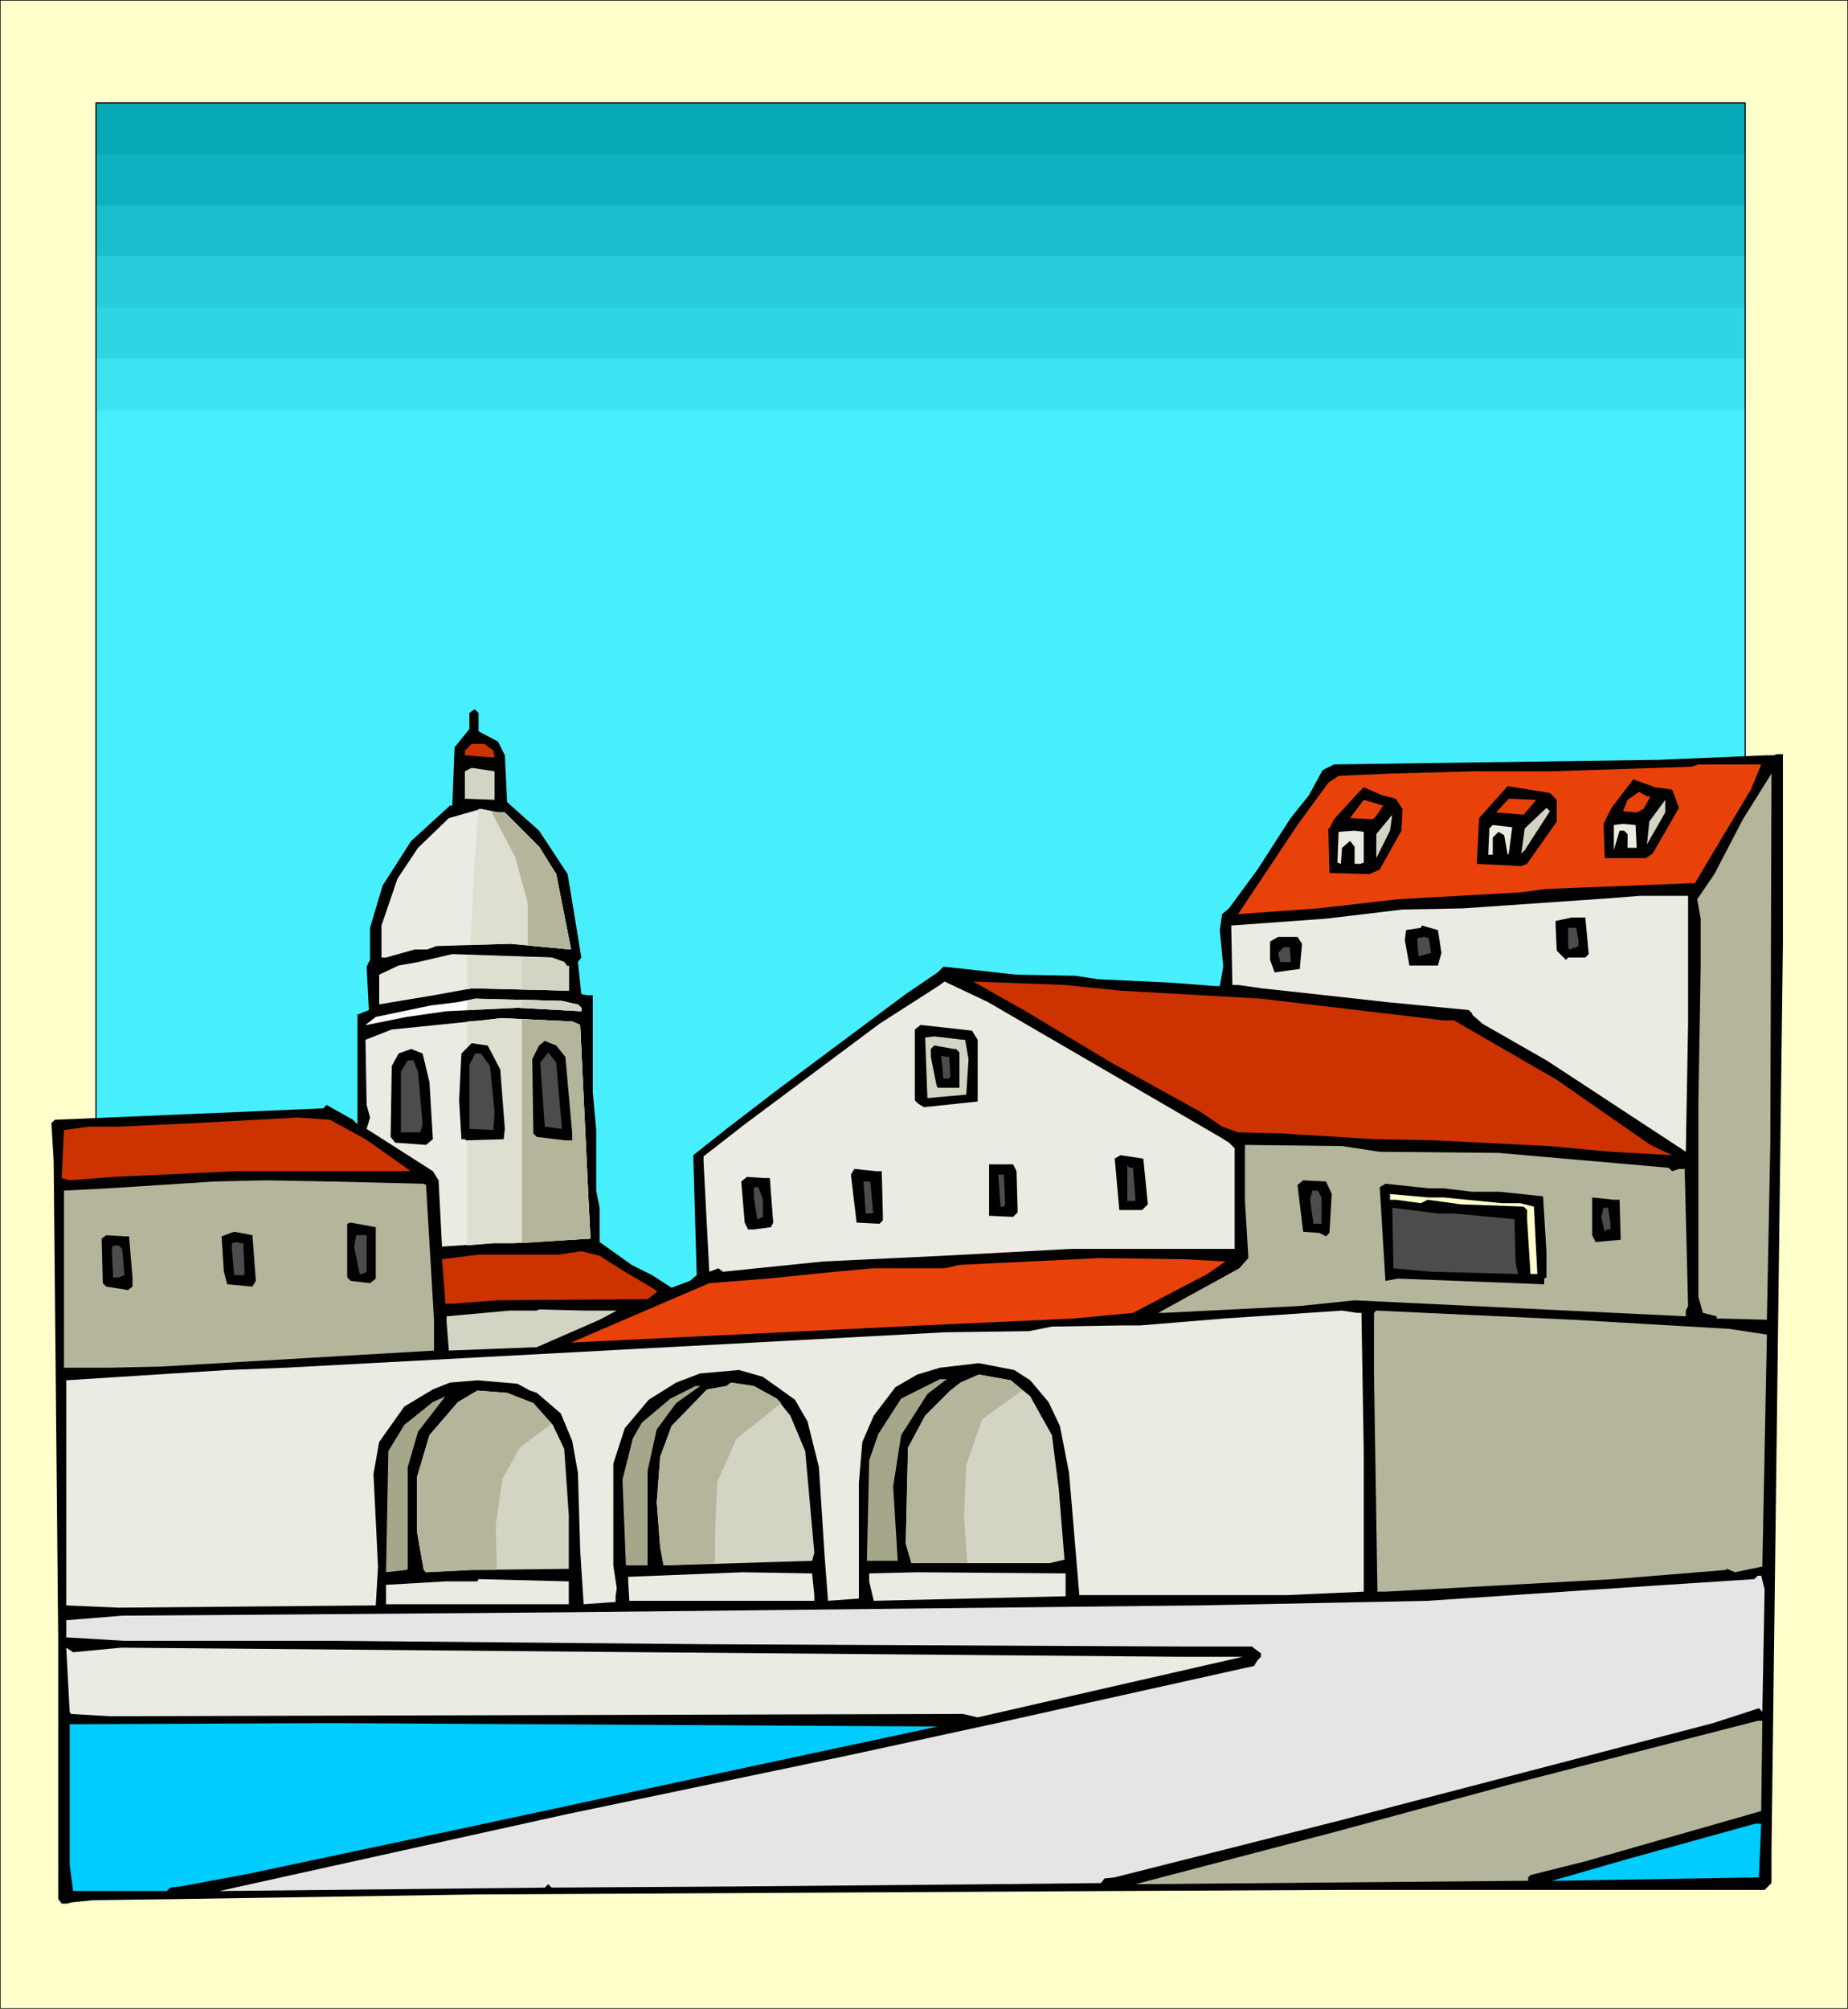 <svg xmlns="http://www.w3.org/2000/svg" width="5.389in" height="5.856in" fill-rule="evenodd" stroke-linecap="round" preserveAspectRatio="none" viewBox="0 0 1618 1758"><style>.pen0{stroke:#000;stroke-width:1;stroke-linejoin:round}.brush1{fill:#ffc}.pen1{stroke:none}.brush9{fill:#000}.brush10{fill:#c30}.brush11{fill:#e8420a}.brush12{fill:#d4d4c5}.brush13{fill:#b5b59b}.brush14{fill:#ebebe3}.brush15{fill:#4c4c4c}.brush16{fill:#a6a68a}.brush19{fill:#deded1}</style><path d="M0 0h1618v1758H0V0z" class="pen1 brush1"/><path fill="none" d="M0 0h1618v1758H0V0" class="pen0"/><path d="M84 90h1444v1337H84V90z" class="pen1" style="fill:#05a8b5"/><path d="M84 135h1444v1292H84V135z" class="pen1" style="fill:#0cb2bf"/><path d="M84 180h1444v1247H84V180z" class="pen1" style="fill:#19bfcc"/><path d="M84 224h1444v1203H84V224z" class="pen1" style="fill:#26ccd9"/><path d="M84 269h1444v1158H84V269z" class="pen1" style="fill:#2ed6e3"/><path d="M84 314h1444v1113H84V314z" class="pen1" style="fill:#3be3f0"/><path d="M84 359h1444v1068H84V359z" class="pen1" style="fill:#47effc"/><path fill="none" d="M84 90h1444v1337H84V90" class="pen0"/><path d="M419 624v16l17 9 6 12 2 41 28 25 25 38 12 73-3 4 3 28 5 1h5v85l3 33v53l3 15v30l28 20 18 9 17 11 16-6 6-5-3-105 29-23 47-36 110-82 28-19 5-5 64 7 52 1 19 3 64 3 39 3h4l3-17-3-32 2-14 6-5 25-34 29-45 16-20 12-22 10-5 284-4 95-4h6l3-1h5v166l-10 795v27l-6 6h-373l-205 1-552 3-258 4-76 1-19 2-3 1h-5l-3-4v-224l-4-422-2-33 3-3 118-5 117-5 3-3 23 13 4 4v-96l10-4-2-38 3-6v-28l11-37 25-39 34-31h2l2-51 13-16v-14l4-3h1l3 3z" class="pen1 brush9"/><path d="m432 657 1 6-26-2v-4l6-6h11l8 6z" class="pen1 brush10"/><path d="m1533 691-36 60-13 22h-4l-126 5-23 3-107 6-70 8-70 5 52-78 27-37 9-6 45-2 75-2h67l122-4 6-2h55l-9 22z" class="pen1 brush11"/><path d="m433 700-26-1v-24l6-3 20 3v25z" class="pen1 brush12"/><path d="m1547 1155-39-1h-5v-2l-12-3-4-14V966l2-120v-42l-3-17 15-22 25-48 25-40-1 323-3 155z" class="pen1 brush13"/><path d="m1464 691 6 16-23 40-6 4h-36l-1-30 7-14 19-25 19 7 15 2zm-101 9v19l-26 37-5 2-39-2 2-40 25-28 37 6 6 6zm-141-1 6 9-1 19-19 34-9 4-35-1-1-39h1l4-8 21-23 5-5 16 7 12 3z" class="pen1 brush9"/><path d="m1445 697-6 11-6 3-12-1 4-10 10-7 7 4h3zm-111 16-24-2 11-12 24 1-11 13zm-129 1-3 3-20-1 12-16 17 5-6 9z" class="pen1 brush11"/><path d="m1442 739 2-20 14-19v11l-16 28zm-107 5-3 3 3-22 19-18 3 3-22 34z" class="pen1 brush12"/><path d="m442 711 30 30 15 24 13 66-53-5-65 2-8 3h-11l-25 7h-4v-28l14-41 18-27 27-26 28-8 15 3h6z" class="pen1 brush14"/><path d="M1205 751v-21l14-17-2 14-12 24z" class="pen1 brush12"/><path d="M1433 742h-8v-12l-3-3h-4l-5 17v-22l8-1 11 1 1 20zm-112 5-1 1-3-17-5-3-5 5v15h-4l1-23 3-3 17 2-3 23zm-127 8-3 1h-5v-15l-4-5-7 6-1 14-3-1 1-27 14-1 8 1v27zm284 141-2 112-96-63-26-17-56-32-9-8v-1l-3-3-72-7-54-6-55-6-21-3h-5l-1-52 83-6 67-8 53-1 130-9 25-2h42v112z" class="pen1 brush14"/><path d="m1391 835-3 3h-15l-2 2-8-8-1-22v-4l14-3h12l3 32zm-129-1-3 11h-25l-4-22 1-9 13-2 1-2 14 4 3 20z" class="pen1 brush9"/><path d="M1382 823v5l-8 3-1-2v-17h7l2 11z" class="pen1 brush15"/><path d="m1140 826-2 22-22 3-4-11v-16l7-4h17l4 6z" class="pen1 brush9"/><path d="m1253 834-11 3-1-11v-5l6-1 4 1 2 13zm-123 3v5h-9l-2-8 5-5h5l1 8z" class="pen1 brush15"/><path d="m494 842 3 4 1-1v22l-85-2-33 6-48 8v-26l17-8 17-3 30-7 87 3 11 4zm574 153 8 5 5 5v88H938l-112 6-105 5-88 9-4-3-8 3-5-96v-5l36-28 118-88 53-34 4-3 38 18 203 118z" class="pen1 brush14"/><path d="m981 867 123 7 160 19h9l90 52 82 57 19 9-54-3-54-5-100-5-53-1-81-5-38-1-14-5-19-13-78-43-75-45-46-26 80 3 49 5z" class="pen1 brush10"/><path d="M505 879h1l3 3v3l-56-3-62 3-35 5-35 7h-1l9-7 48-10 24-3 15-3 76 2 13 3z" class="pen1" style="fill:#fff"/><path d="m508 897 7 148 2 39-67 4h-18l-45 3-3-58-5-8-58-37 3-10-3-11-1-57 23-9 79-8 17-2 62 3 7 3z" class="pen1 brush14"/><path d="M856 910v54l-47 5-5-3-3-3v-62l5-4 45 5 5 8z" class="pen1 brush9"/><path d="m845 910 3 17-2 31-34 3-2-53 8-1 25 3h2z" class="pen1 brush12"/><path d="m837 918 3 3v31h-19l-1-2-5-25v-7l3-3 17 3h2z" class="pen1 brush9"/><path d="m831 925 1 13v4l-1 2h-5l-2-20 5 1h2z" class="pen1 brush15"/><path d="m1208 1008 104 1 149 13 3 3 6-2h5l3 120-2 4v5l-290-14-48 5-119 6h-5l71-39 8-9-3-50v-49l85 1 33 5z" class="pen1 brush13"/><path d="m1005 1054-5 5h-20l-4-45 5-3 20 3 4 40zm-115-29 1 36-4 4-21-1v-45h21l3 6z" class="pen1 brush9"/><path d="m992 1022 2 25v4h-7v-31l2 2h3z" class="pen1 brush15"/><path d="m772 1025 1 39v4l-3 3-20-1-5-42 3-5 19 2h5z" class="pen1 brush9"/><path d="m880 1054-1 2h-3l-2-28h5l1 26z" class="pen1 brush15"/><path d="m674 1031 3 39-2 4-15 2h-5l-3-6-3-36 5-4 15 1h5z" class="pen1 brush9"/><path d="m371 1036 2 1 7 118v27l-239 14-45 1H56v-155l39-2 93-6 45-1 56 1 82 2z" class="pen1 brush13"/><path d="m1166 1045-2 34-3 3-6-3-14-1-5-41 5-4 20 1 5 11z" class="pen1 brush9"/><path d="M764 1056v3l1 2-3 1h-4l-2-28h6l2 22z" class="pen1 brush15"/><path d="m1264 1040 25 3h24l38 4 3 49v22l-2 1v5l-128-5-11 2-5-82 5-3 38 4h13z" class="pen1 brush9"/><path d="M668 1050v15l-5 2-3-19v-9h4l4 11zm489-2v23h-7l-3-21 2-8h5l3 6z" class="pen1 brush15"/><path d="m1264 1048 51 5h16l12 3 3 59h-6l-3-48v-8l-3-3-55-2-29-4-6 3-22-3h-5v-5l34 3h13z" class="pen1 brush1"/><path d="m1418 1050 1 35-22 2-3-6v-33l19 2h5z" class="pen1 brush9"/><path d="m1273 1062 53 5 1 38 2 10-76-2-33-3-1-53 40 5h14zm137 9v5h-3l-2 2-3-13 2-8h4l2 14z" class="pen1 brush15"/><path d="m329 1119-5 4-17-2-3-3v-47l3-1 22 4v45zm-105 2-3 5-22-2-3-11-2-31 11-4 16 3 3 40zm-111-39 3 36v8l-4 3-19-3-3-3-1-39 4-3 16 1h4z" class="pen1 brush9"/><path d="m321 1113-4 2h-2l-5-24 2-10h9v32zm-108-25 1 24v4h-9l-2-23v-5l5-1 2 1h3zm-106 5 2 23-5 2h-5l-1-22v-5l3-1h3l3 3z" class="pen1 brush15"/><path d="m547 1113 24 14 4 3h1l-9 7-132 1-39 3h-6l-3-39 32-4h70l20-3 16 4 22 14z" class="pen1 brush10"/><path d="m1073 1104-16 11-65 34-53 5-132 6-307 15 121-52 51-4 59-6 33-3h63l13-3 123-6 73 1 37 2z" class="pen1 brush11"/><path d="m540 1147-15 8-55 24-77 3-2-25v-5l55-5h24l2-1 40 1h28z" class="pen1 brush12"/><path d="m1192 1149 2 121v123l-67 3H945l-9-107-8-41-10-21-16-19-14-9-31-6-34 4-20 6-19 11-19 25-10 23-3 36v101l-27 2-3-39-5-78-10-40-11-19-28-20-21-6-34 3-21 8-24 15-21 25-10 31v89l3 20-1 7v5l-28 2-3-47-2-68-5-28-10-24-21-18-6-2-11-6-35-3-24 2-15 6-25 15-22 31-5 28 4 81-2 34-225 2-46-2v-197l141-9 51-2 577-31 74-1 20-4 62-1h15l73-6 104-7 13 2h4z" class="pen1 brush14"/><path d="m1514 1163 33 5-4 203-24 5-7-3-1 1-98 8-200 11h-7l-3-190v-54l2-2 172 8 137 8z" class="pen1 brush13"/><path d="m902 1222 19 34 6 47 5 62-13 3H798l-5-17 2-84 15-28 22-22 9-7 16-7 28 5 17 14z" class="pen1 brush12"/><path d="m812 1220-23 36-7 45 4 65h-27l2-88 8-23 20-31 34-17h6l-17 13z" class="pen1 brush16"/><path d="m680 1224 12 15 13 31 8 89-2 7-130 4-3-16-3-39 3-40 10-27 31-32 17-3 4-3 20 3 20 11z" class="pen1 brush12"/><path d="m592 1228-17 23-8 36v83h-19l-3-75 9-36 8-14 25-21 22-11h4l-21 15z" class="pen1 brush16"/><path d="m467 1228 17 19 10 21 4 58v47l-85 1-40 2-2-2-6-34v-47l11-37 25-29 17-10 26 2 23 9z" class="pen1 brush12"/><path d="M357 1284v89l-1 1-18 2 2-106 14-23 25-20 11-5-24 31-9 31z" class="pen1 brush16"/><path d="M713 1396v5H551l-1-17v-4l100-4 61 1 2 19zm220 1-168 4-4-17v-7l43-1 129 1v20z" class="pen1 brush14"/><path d="m1545 1391-2 107-3-3-40 13-326 85-198 50-9 1-3 4-94 1-226 2-161 1-3-3-3 3-285 3 303-67 182-38 67-14 129-28 63-14 162-36 3-5 3-3v-3l-8-6h-60l-417-2-327-3H109l-51-3v-15l49-4 141-1 253-2 549-6 200-4 194-13 92-6 3-3h3l3 12z" class="pen1" style="fill:#e5e5e5"/><path d="M498 1404H338v-17l52-3h28l1-2 79 2v20zm-392 38 458 4 470 4h54l-232 53-13-3-747 2-34-2-1-2-3-56 6 4 42-4z" class="pen1 brush14"/><path d="m1542 1585-154 44-48 12-2 2v3l-341 3h-3l172-45 155-42 218-56h4l-1 79z" class="pen1 brush13"/><path d="m592 1560-191 41-184 39-59 11-9 1-3 3H64l-3-23v-123l231-1 529 3-229 49zm948 83-177 3h-4l66-19 112-31h5l-2 47z" class="pen1" style="fill:#0cf"/><path d="M409 1090V894l13-1 17-2 62 3 7 3 7 148 2 39-67 4h-18l-23 2zm0-224v-30l74 2 11 4 3 4 1-1v22l-85-2-4 1zm0 18v-8l7-2 76 2 13 3h1l3 3v3l-56-3-44 2z" class="pen1 brush19"/><path d="M457 1088V892l44 2 7 3 7 148 2 39-60 4z" class="pen1 brush13"/><path d="M457 882v-7l35 1 13 3h1l3 3v3l-52-3zm0-16v-28h26l11 4 3 4 1-1v22l-41-1z" class="pen1 brush12"/><path d="m495 925 6 67v6h-6l-25-3-3-3-1-65 6-12 5-4 10 4 8 10zm-57 11 4 52-1 9-33 1-1-1h-3l-2-34 2-41 9-9 14 2 11 21zm-62 11 3 50-6 5-27-2-4-5 1-62 6-11 11-4 10 4 6 25z" class="pen1 brush9"/><path d="m492 988-15-2-4-56 7-9 7 9 5 58zm-63-55 4 40-1 16-21-1v-56l5-10h5l8 11zm-63 5 4 46-2 7h-17v-53l6-10h5l4 10z" class="pen1 brush15"/><path d="m320 997 37 26 2 2H207l-108 5-38 3-7-2 2-42 22-3h26l65-3 92-5 28 2 31 17z" class="pen1 brush10"/><path d="m419 708-4 51-3 68 35-1 53 5-13-66-15-24-30-30h-6l-15-3h-2z" class="pen1 brush19"/><path d="m430 710 21 40 11 40v37l38 4-13-66-15-24-30-30h-6l-6-1zm5 664-1-39 6-41 15-27 28-21-16-18-23-9-26-2-17 10-25 29-11 37v47l6 34 2 2 40-2h22zm191-6v-24l2-47 17-38 39-31-4-4-20-11-20-3-4 3-17 3-31 32-10 27-3 40 3 39 3 16 45-2zm221 0-3-40 2-46 14-40 35-25-10-9-28-5-16 7-9 7-22 22-15 28-2 84 5 17h49z" class="pen1 brush13"/></svg>
